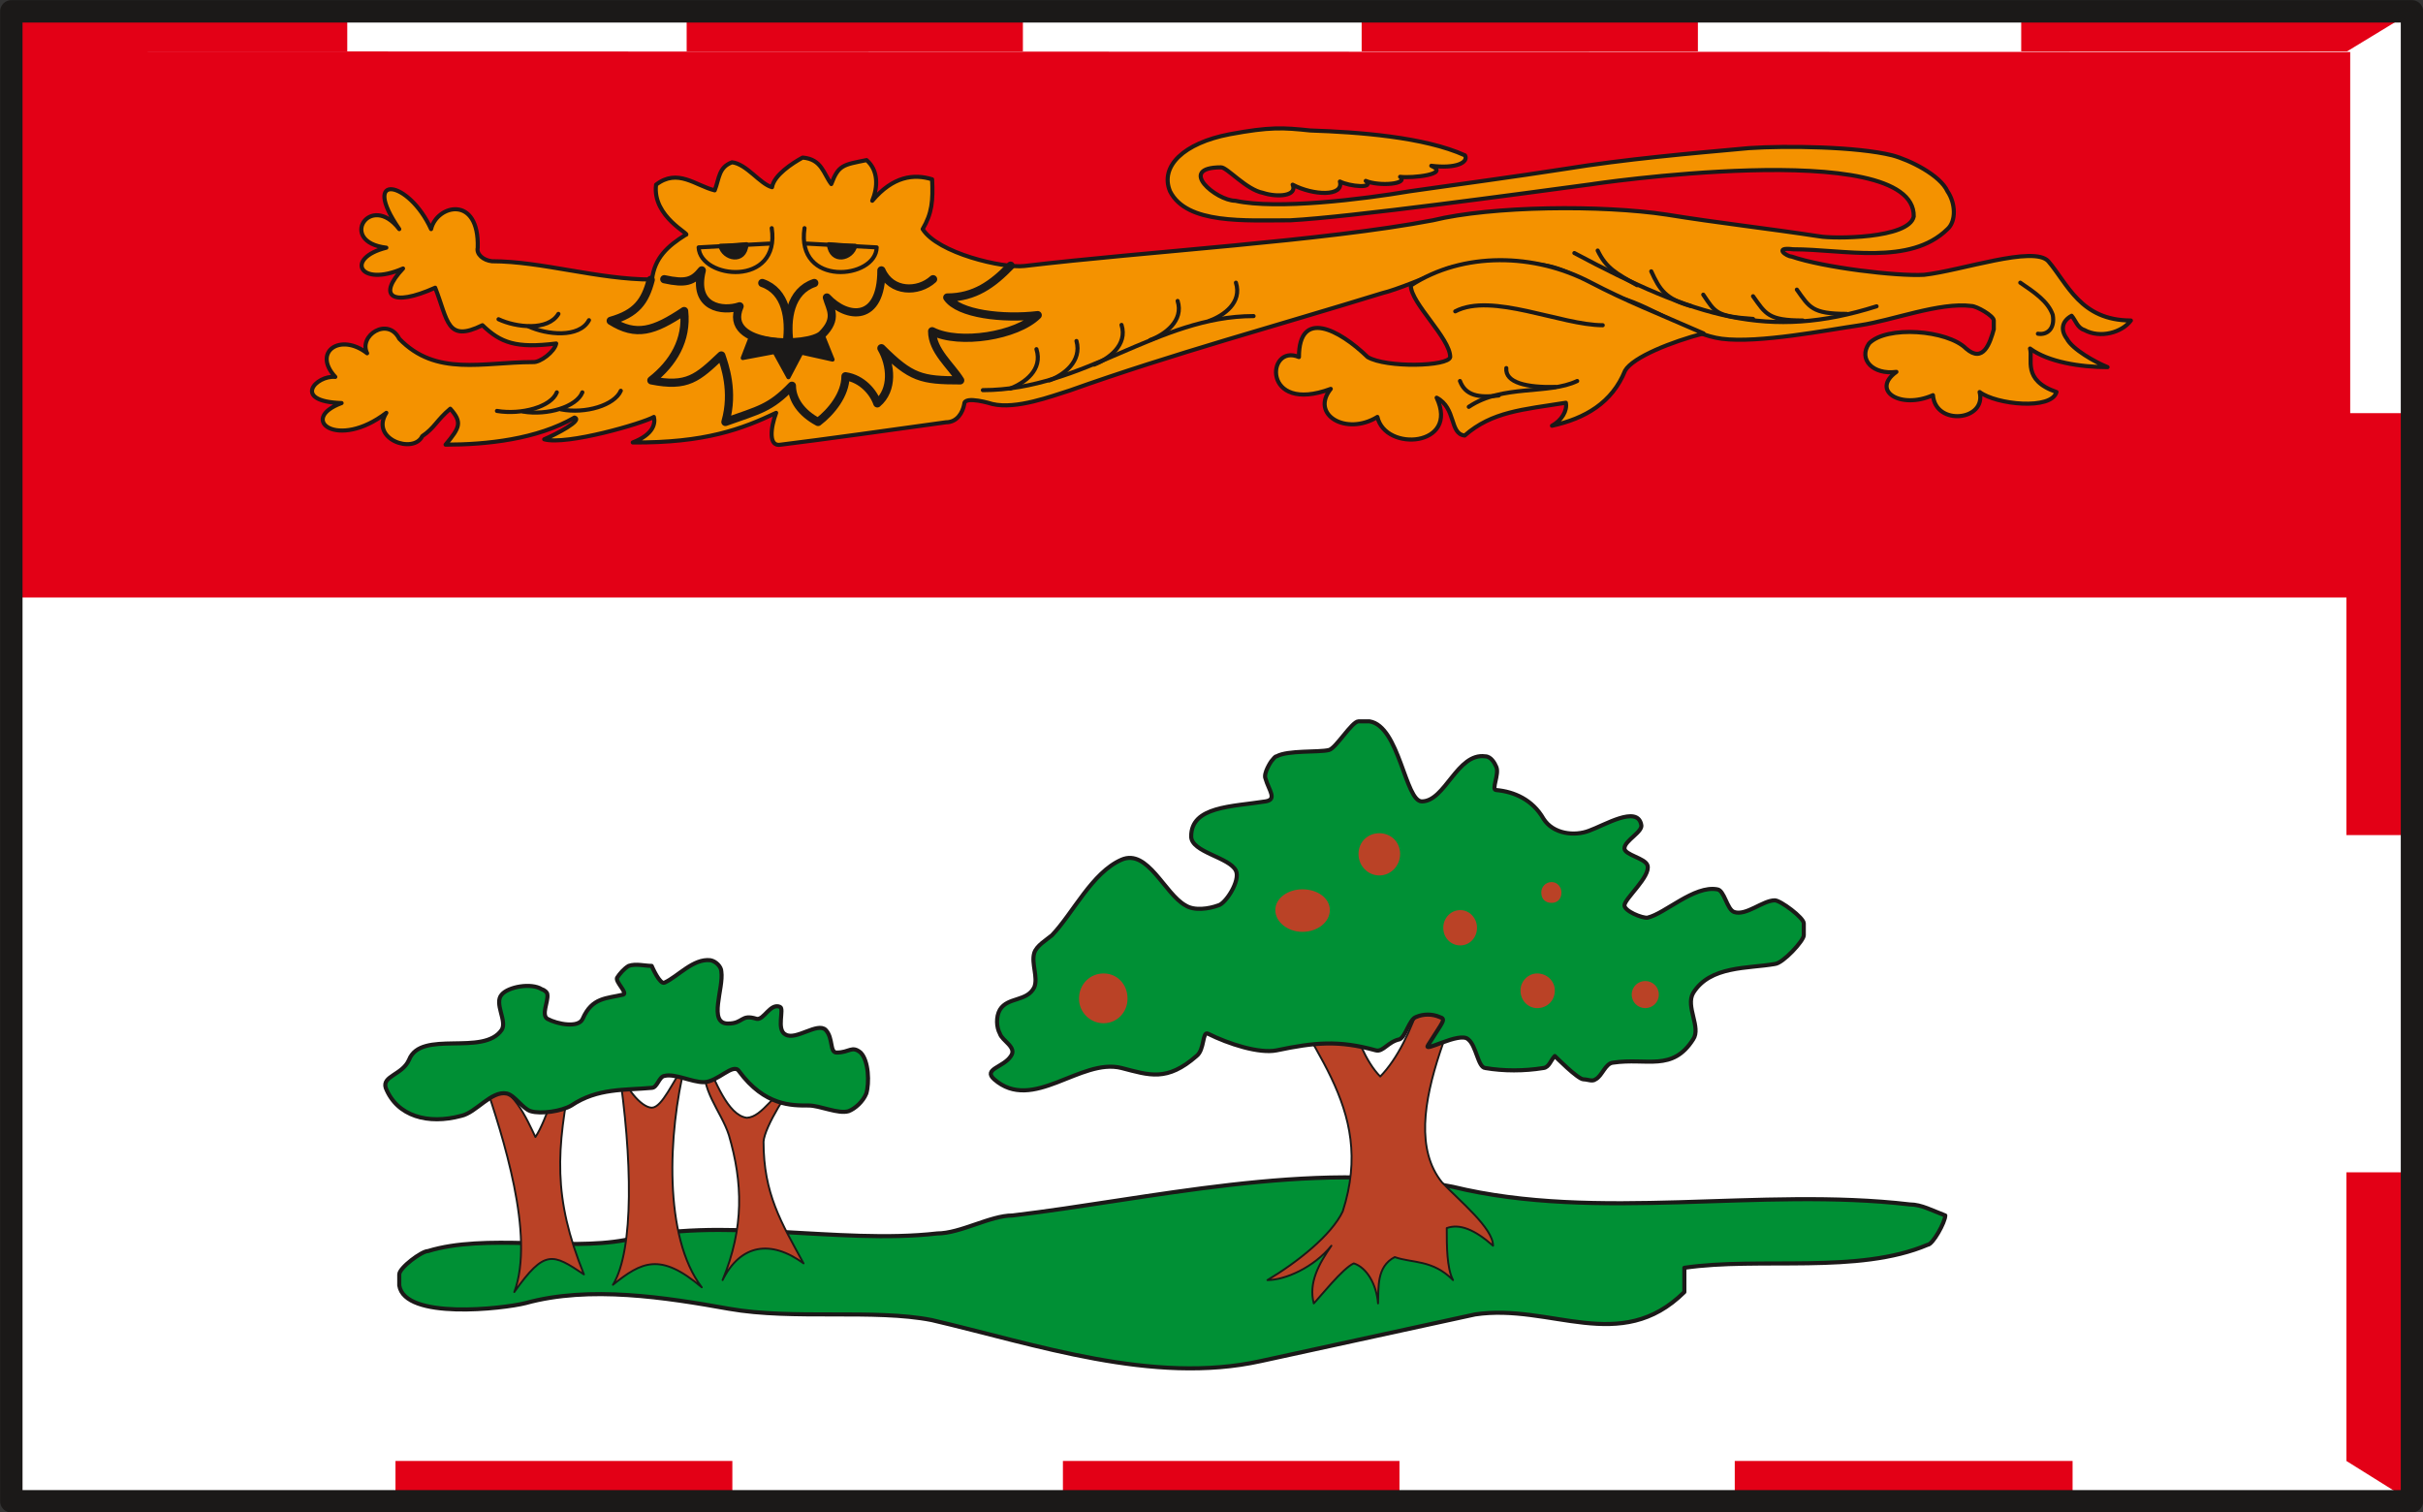 <svg xmlns="http://www.w3.org/2000/svg" version="1.2" width="76.89mm" height="47.98mm" viewBox="0 0 7689 4798" preserveAspectRatio="xMidYMid" fill-rule="evenodd" stroke-width="28.222" stroke-linejoin="round" xml:space="preserve"><rect x="0" y="0" width="7689" height="4798" fill="#333333" stroke="none"/><defs class="ClipPathGroup"><clipPath id="a" clipPathUnits="userSpaceOnUse"><path d="M0 0h7689v4798H0z"/></clipPath></defs><g class="SlideGroup"><g class="Slide" clip-path="url(#a)"><g class="Page"><g class="com.sun.star.drawing.PolyPolygonShape"><path class="BoundingBox" fill="none" d="M31 30h7629v4740H31z"/><path fill="#FFF" d="M36 36h7618v4728H36V36Zm0 0Z"/><path fill="none" stroke="#1B1918" stroke-width="10" stroke-linejoin="miter" d="M36 36h7618v4728H36V36Z"/></g><g class="com.sun.star.drawing.PolyPolygonShape"><path class="BoundingBox" fill="none" d="M36 35h7622v4732H36z"/><path fill="#E30016" d="M1255 4766h1069v-130H1255v130Zm0 0Zm2118 0h1068v-130H3373v130Zm0 0Zm3204 0H5505v-130h1072v130Zm0 0ZM4321 36h1067v127H4321V36Zm0 0Zm-2142 0h1067v127H2179V36Zm0 0Zm4235 0h1243l-209 127H6414V36Zm0 0ZM36 36h1066v127H36V36Zm0 0Zm7618 3684v1046l-208-130v-916h208Zm0 0Zm0-2409v1339h-208V1311h208Z"/></g><g class="com.sun.star.drawing.PolyPolygonShape"><path class="BoundingBox" fill="none" d="M43 163h7417v1734H43z"/><path fill="#E30016" d="m43 163 7415 2v1731H43V163Z"/></g><g fill="none" class="com.sun.star.drawing.PolyPolygonShape"><path class="BoundingBox" d="M0 0h7691v4801H0z"/><path stroke="#1B1918" stroke-width="71" stroke-linejoin="miter" d="M36 36h7618v4728H36V36Z"/></g><g class="com.sun.star.drawing.ClosedBezierShape"><path class="BoundingBox" fill="none" d="M1260 3729h4921v621H1260z"/><path fill="#009035" d="M6061 3822c-477-56-990 56-1451-56-442-88-973 41-1397 91-71 0-165 57-239 57-312 36-697-57-991 21-186 35-442-21-625 35-20 0-91 53-91 74v35c17 110 330 74 401 56 203-56 444-18 645 18 204 36 461 0 644 36 330 77 701 206 1044 130l680-148c239-36 461 130 664-71v-77c239-35 551 21 772-73 16 0 56-72 56-93-40-15-76-35-112-35Z"/><path fill="none" stroke="#1B1918" stroke-width="13" stroke-linecap="round" d="M6061 3822c-477-56-990 56-1451-56-442-88-973 41-1397 91-71 0-165 57-239 57-312 36-697-57-991 21-186 35-442-21-625 35-20 0-91 53-91 74v35c17 110 330 74 401 56 203-56 444-18 645 18 204 36 461 0 644 36 330 77 701 206 1044 130l680-148c239-36 461 130 664-71v-77c239-35 551 21 772-73 16 0 56-72 56-93-40-15-76-35-112-35Z"/></g><g class="com.sun.star.drawing.ClosedBezierShape"><path class="BoundingBox" fill="none" d="M1535 2903h3207v1237H1535z"/><path fill="#BA4226" d="M4738 3953c-58-51-106-71-147-56 0 56 0 127 20 165-66-66-129-53-185-73-58 30-51 96-53 147-5-61-36-114-77-127-35 15-109 109-127 127-17-66 16-125 56-183-56 69-147 109-203 109 94-56 203-142 239-218 109-339-127-522-239-811 137 40 107 2 185-72 36 107 82 364 173 455 109-112 175-363 175-510 39 66 125 66 166 17-46 211-310 624-145 829 56 59 162 145 162 201Zm0 0Zm-2885 91c-99-246-88-393-38-646-56 38-78 154-116 210-26-54-74-169-160-172 55 166 160 484 93 664 97-137 122-122 221-56Zm0 0Zm374 41c-122-160-107-490-53-707-39 53-72 135-105 137-35 0-89-68-106-129 43 285 50 580-18 691 91-73 150-104 282 8Zm0 0Zm323-76c-71-130-127-221-127-386 3-48 82-171 117-210-86 54-119 131-170 134-62-8-100-121-133-184-18 94 51 161 76 239 44 150 49 293-20 460 57-114 153-129 257-53Z"/><path fill="none" stroke="#1B1918" stroke-width="6" stroke-linecap="round" d="M4738 3953c-58-51-106-71-147-56 0 56 0 127 20 165-66-66-129-53-185-73-58 30-51 96-53 147-5-61-36-114-77-127-35 15-109 109-127 127-17-66 16-125 56-183-56 69-147 109-203 109 94-56 203-142 239-218 109-339-127-522-239-811 137 40 107 2 185-72 36 107 82 364 173 455 109-112 175-363 175-510 39 66 125 66 166 17-46 211-310 624-145 829 56 59 162 145 162 201Zm-2885 91c-99-246-88-393-38-646-56 38-78 154-116 210-26-54-74-169-160-172 55 166 160 484 93 664 97-137 122-122 221-56Zm374 41c-122-160-107-490-53-707-39 53-72 135-105 137-35 0-89-68-106-129 43 285 50 580-18 691 91-73 150-104 282 8Zm323-76c-71-130-127-221-127-386 3-48 82-171 117-210-86 54-119 131-170 134-62-8-100-121-133-184-18 94 51 161 76 239 44 150 49 293-20 460 57-114 153-129 257-53Z"/></g><g class="com.sun.star.drawing.ClosedBezierShape"><path class="BoundingBox" fill="none" d="M1216 3040h1547v520H1216z"/><path fill="#009035" d="M2566 3508c36 0 94 28 127 18 21-8 46-31 56-56 10-33 8-104-18-130-28-23-35 0-76 0-23 0-10-46-35-72-26-25-94 34-127 15-31-15-3-83-18-88-31-13-51 43-74 38-51-16-41 15-91 15-64 0-13-112-21-165 0-15-17-33-35-36-54-6-102 51-145 71-15 8-41-53-41-53-22 0-50-8-73 0-14 8-29 25-37 38-5 13 34 48 20 53-53 13-99 8-129 77-13 30-81 17-112 0-20-13 3-54 0-77 0-7-10-15-18-17-33-21-106-8-127 17-25 28 18 84 0 112-58 85-256-2-294 95-21 48-86 51-74 89 36 91 135 117 239 89 48-10 96-81 145-71 25 5 50 48 76 56 33 10 99 0 129-18 84-56 168-48 255-56 18 0 23-36 41-38 33-8 86 20 124 20 44 0 94-63 112-35 82 111 168 109 221 109Z"/><path fill="none" stroke="#1B1918" stroke-width="13" stroke-linecap="round" d="M2566 3508c36 0 94 28 127 18 21-8 46-31 56-56 10-33 8-104-18-130-28-23-35 0-76 0-23 0-10-46-35-72-26-25-94 34-127 15-31-15-3-83-18-88-31-13-51 43-74 38-51-16-41 15-91 15-64 0-13-112-21-165 0-15-17-33-35-36-54-6-102 51-145 71-15 8-41-53-41-53-22 0-50-8-73 0-14 8-29 25-37 38-5 13 34 48 20 53-53 13-99 8-129 77-13 30-81 17-112 0-20-13 3-54 0-77 0-7-10-15-18-17-33-21-106-8-127 17-25 28 18 84 0 112-58 85-256-2-294 95-21 48-86 51-74 89 36 91 135 117 239 89 48-10 96-81 145-71 25 5 50 48 76 56 33 10 99 0 129-18 84-56 168-48 255-56 18 0 23-36 41-38 33-8 86 20 124 20 44 0 94-63 112-35 82 111 168 109 221 109Z"/></g><g class="com.sun.star.drawing.ClosedBezierShape"><path class="BoundingBox" fill="none" d="M3137 2282h2595v1186H3137z"/><path fill="#009035" d="M4532 3316c-20 28 100-44 127-18 26 20 31 89 54 91 58 10 124 10 185 0 18-2 23-25 36-38 0 0 73 74 91 74 13 0 28 8 38 0 21-10 31-51 56-53 107-16 188 30 254-74 26-38-25-104 0-147 54-87 173-77 259-92 26-2 92-74 92-91v-38c0-18-74-73-92-73-38 0-91 50-129 37-23-8-31-70-54-72-73-13-165 77-221 90-17 2-73-21-73-39 0-21 84-92 73-127-7-23-73-33-73-54 0-25 61-53 53-76-13-61-117 3-165 20-46 18-114 11-145-38-35-61-94-86-150-91-17 0 11-51 0-74-5-12-17-33-35-33-89-12-127 143-201 143-53 0-71-239-166-254h-35c-21 0-72 86-94 91-33 8-130 0-166 20-5 0-10 8-17 16 0 0-26 38-18 55 10 36 38 66 0 72-107 17-236 15-236 111 0 51 122 66 142 109 15 31-33 105-56 110-30 11-76 18-104 0-66-36-120-181-203-145-94 41-153 169-221 240-18 15-49 33-56 56-10 33 13 78 0 109-23 46-84 30-109 71-13 23-11 56 0 76 7 23 55 43 35 71-23 36-90 41-53 74 122 107 274-69 404-36 89 23 144 44 238-38 26-20 18-79 36-71 66 33 163 64 218 53 120-25 196-33 315 0 23 6 38-27 75-35 20-8 31-64 53-71 23-10 51-10 74 0 23 7 10 15-36 89Z"/><path fill="none" stroke="#1B1918" stroke-width="13" stroke-linecap="round" d="M4532 3316c-20 28 100-44 127-18 26 20 31 89 54 91 58 10 124 10 185 0 18-2 23-25 36-38 0 0 73 74 91 74 13 0 28 8 38 0 21-10 31-51 56-53 107-16 188 30 254-74 26-38-25-104 0-147 54-87 173-77 259-92 26-2 92-74 92-91v-38c0-18-74-73-92-73-38 0-91 50-129 37-23-8-31-70-54-72-73-13-165 77-221 90-17 2-73-21-73-39 0-21 84-92 73-127-7-23-73-33-73-54 0-25 61-53 53-76-13-61-117 3-165 20-46 18-114 11-145-38-35-61-94-86-150-91-17 0 11-51 0-74-5-12-17-33-35-33-89-12-127 143-201 143-53 0-71-239-166-254h-35c-21 0-72 86-94 91-33 8-130 0-166 20-5 0-10 8-17 16 0 0-26 38-18 55 10 36 38 66 0 72-107 17-236 15-236 111 0 51 122 66 142 109 15 31-33 105-56 110-30 11-76 18-104 0-66-36-120-181-203-145-94 41-153 169-221 240-18 15-49 33-56 56-10 33 13 78 0 109-23 46-84 30-109 71-13 23-11 56 0 76 7 23 55 43 35 71-23 36-90 41-53 74 122 107 274-69 404-36 89 23 144 44 238-38 26-20 18-79 36-71 66 33 163 64 218 53 120-25 196-33 315 0 23 6 38-27 75-35 20-8 31-64 53-71 23-10 51-10 74 0 23 7 10 15-36 89Z"/></g><g class="com.sun.star.drawing.ClosedBezierShape"><path class="BoundingBox" fill="none" d="M3424 2644h1841v604H3424z"/><path fill="#BA4226" d="M4133 2822c48 0 87 28 87 66s-39 69-87 69c-46 0-86-31-86-69s40-66 86-66Zm0 0Zm501 66c30 0 53 26 53 56 0 31-23 56-53 56-31 0-54-25-54-56 0-30 23-56 54-56Zm0 0Zm244 201c31 0 56 24 56 54 0 33-25 56-56 56-28 0-53-23-53-56 0-30 25-54 53-54Zm0 0Zm343 24c23 0 43 18 43 43s-20 43-43 43-43-18-43-43 20-43 43-43Zm0 0Zm-297-314c18 0 31 16 31 33 0 21-13 33-31 33-20 0-33-12-33-33 0-17 13-33 33-33Zm0 0Zm-547-155c36 0 66 27 66 66 0 38-30 68-66 68s-66-30-66-68c0-39 30-66 66-66Zm0 0Zm-875 445c43 0 76 34 76 80 0 43-33 78-76 78s-78-35-78-78c0-46 35-80 78-80Z"/></g><g class="com.sun.star.drawing.ClosedBezierShape"><path class="BoundingBox" fill="none" d="M983 400h5787v1019H983z"/><path fill="#F49200" d="M2176 745c-58 36-99 74-107 142-172 0-350-58-508-58-28-3-50-23-45-43 5-169-130-136-148-59-71-156-226-181-101 0-92-120-196 41-41 59-132 33-86 127 53 66-81 86-38 124 102 61 41 104 36 175 150 119 58 56 107 74 234 58-5 26-51 61-74 59-160 0-307 47-424-74-36-71-130-10-102 46-84-66-175-5-101 75-61-6-139 78 20 83-139 51-13 150 142 31-53 84 87 132 114 74 39-26 46-51 89-87 38 43 31 59-15 114 130 0 290-17 409-86 28 8-58 53-96 69 71 20 314-51 348-71 5 20 0 55-67 81 229 2 348-43 455-94-18 48-25 109 15 101 138-17 359-48 524-71 35 0 53-30 58-58 0-28 89 0 89 0 76 18 188-25 246-43 325-116 662-207 992-309 43-10 140-50 195-73 59-28 260-28 331-13s157 71 231 102c101 28 218 116 320 129 117 15 335-28 439-43 102-15 252-74 353-61 16 0 71 31 71 46v28c-12 43-33 109-88 61-59-59-252-74-308-16-35 51 13 100 87 90-82 59 12 120 116 74 8 99 171 81 148-10 53 40 228 58 244 0-110-38-74-103-84-138 58 43 160 59 246 59-40-16-112-57-129-90-21-28-16-56 15-73 13 15 18 38 40 45 51 28 120 8 148-30-160 0-201-117-262-188-46-51-277 30-394 43-88 5-320-23-421-58-15 0-59-31 5-23 160 0 371 53 490-64 28-25 26-82 0-120-23-51-119-99-175-114-112-28-335-31-455-23-188 17-393 35-584 66-160 25-333 48-493 71-147 25-421 59-553 30-60 0-187-106-45-106 19 0 80 71 133 81 46 15 110 10 94-26 64 34 163 39 150-10 31 16 112 23 82-2 43 18 137 10 109-13 38 5 160-8 99-35 79 10 119-11 107-33-130-59-341-74-491-79-86-9-127-12-256 12-146 28-222 102-189 181 53 105 237 92 382 92 190-10 736-85 960-115-38 5 1024-155 1018 103-15 71-256 71-299 63-163-25-325-43-485-69-204-31-554-28-742 18-346 66-910 99-1296 145-69 8-275-41-323-117 30-51 33-90 30-158-58-18-124-10-190 68 18-43 20-96-18-129-74 15-89 15-112 76-25-33-30-79-91-84-33 18-91 56-97 94-38-10-81-74-127-79-43 16-40 51-55 89-61-15-117-71-186-18-13 103 114 159 94 159Z"/><path fill="none" stroke="#1B1918" stroke-width="13" stroke-linecap="round" d="M2176 745c-58 36-99 74-107 142-172 0-350-58-508-58-28-3-50-23-45-43 5-169-130-136-148-59-71-156-226-181-101 0-92-120-196 41-41 59-132 33-86 127 53 66-81 86-38 124 102 61 41 104 36 175 150 119 58 56 107 74 234 58-5 26-51 61-74 59-160 0-307 47-424-74-36-71-130-10-102 46-84-66-175-5-101 75-61-6-139 78 20 83-139 51-13 150 142 31-53 84 87 132 114 74 39-26 46-51 89-87 38 43 31 59-15 114 130 0 290-17 409-86 28 8-58 53-96 69 71 20 314-51 348-71 5 20 0 55-67 81 229 2 348-43 455-94-18 48-25 109 15 101 138-17 359-48 524-71 35 0 53-30 58-58 0-28 89 0 89 0 76 18 188-25 246-43 325-116 662-207 992-309 43-10 140-50 195-73 59-28 260-28 331-13s157 71 231 102c101 28 218 116 320 129 117 15 335-28 439-43 102-15 252-74 353-61 16 0 71 31 71 46v28c-12 43-33 109-88 61-59-59-252-74-308-16-35 51 13 100 87 90-82 59 12 120 116 74 8 99 171 81 148-10 53 40 228 58 244 0-110-38-74-103-84-138 58 43 160 59 246 59-40-16-112-57-129-90-21-28-16-56 15-73 13 15 18 38 40 45 51 28 120 8 148-30-160 0-201-117-262-188-46-51-277 30-394 43-88 5-320-23-421-58-15 0-59-31 5-23 160 0 371 53 490-64 28-25 26-82 0-120-23-51-119-99-175-114-112-28-335-31-455-23-188 17-393 35-584 66-160 25-333 48-493 71-147 25-421 59-553 30-60 0-187-106-45-106 19 0 80 71 133 81 46 15 110 10 94-26 64 34 163 39 150-10 31 16 112 23 82-2 43 18 137 10 109-13 38 5 160-8 99-35 79 10 119-11 107-33-130-59-341-74-491-79-86-9-127-12-256 12-146 28-222 102-189 181 53 105 237 92 382 92 190-10 736-85 960-115-38 5 1024-155 1018 103-15 71-256 71-299 63-163-25-325-43-485-69-204-31-554-28-742 18-346 66-910 99-1296 145-69 8-275-41-323-117 30-51 33-90 30-158-58-18-124-10-190 68 18-43 20-96-18-129-74 15-89 15-112 76-25-33-30-79-91-84-33 18-91 56-97 94-38-10-81-74-127-79-43 16-40 51-55 89-61-15-117-71-186-18-13 103 114 159 94 159Z"/></g><g fill="none" class="com.sun.star.drawing.OpenBezierShape"><path class="BoundingBox" d="M1570 890h2416v427H1570z"/><path stroke="#1B1918" stroke-width="13" stroke-linecap="round" d="M3119 1238c320 0 554-235 859-235"/><path stroke="#1B1918" stroke-width="13" stroke-linecap="round" d="M3206 1233c45-18 104-59 83-125m41 99c46-17 104-61 86-125m56 75c46-18 107-62 87-126m91 48c46-17 107-61 87-124m101 63c46-17 104-58 84-121m-2340 116c55 26 157 38 190-17"/><path stroke="#1B1918" stroke-width="13" stroke-linecap="round" d="M1678 1036c56 26 160 38 191-20m-292 288c78 13 172-13 190-59"/><path stroke="#1B1918" stroke-width="13" stroke-linecap="round" d="M1660 1306c77 13 170-15 188-61"/><path stroke="#1B1918" stroke-width="13" stroke-linecap="round" d="M1780 1299c78 15 170-13 190-59"/></g><g fill="none" class="com.sun.star.drawing.OpenBezierShape"><path class="BoundingBox" d="M4989 796h974v234h-974z"/><path stroke="#1B1918" stroke-width="13" stroke-linecap="round" d="M4996 803c384 205 618 277 959 169"/></g><g fill="none" class="com.sun.star.drawing.OpenBezierShape"><path class="BoundingBox" d="M6404 890h119v178h-119z"/><path stroke="#1B1918" stroke-width="13" stroke-linecap="round" d="M6411 897c44 30 88 59 103 102 8 44-18 65-47 60"/></g><g class="com.sun.star.drawing.ClosedBezierShape"><path class="BoundingBox" fill="none" d="M4042 819h1372v584H4042z"/><path fill="#F49200" d="M5406 1058c-100 26-224 75-249 118-41 102-127 152-232 175 31-17 49-48 44-73-138 22-234 28-321 104-49-5-26-87-89-120 73 155-163 173-188 61-99 61-214-7-148-89-220 82-204-145-101-101 0-154 127-88 218 0 59 35 257 30 262 0 0-60-125-171-125-227 166-108 393-103 570-10 117 61 204 94 359 162Z"/><path fill="none" stroke="#1B1918" stroke-width="13" stroke-linecap="round" d="M5406 1058c-100 26-224 75-249 118-41 102-127 152-232 175 31-17 49-48 44-73-138 22-234 28-321 104-49-5-26-87-89-120 73 155-163 173-188 61-99 61-214-7-148-89-220 82-204-145-101-101 0-154 127-88 218 0 59 35 257 30 262 0 0-60-125-171-125-227 166-108 393-103 570-10 117 61 204 94 359 162Z"/></g><g fill="none" class="com.sun.star.drawing.OpenBezierShape"><path class="BoundingBox" d="M2210 717h580v154h-580z"/><path stroke="#1B1918" stroke-width="13" stroke-linecap="round" d="m2560 773 222 12c-2 101-257 127-229-61m-112 49-224 12c5 101 260 127 232-61"/></g><g class="com.sun.star.drawing.ClosedBezierShape"><path class="BoundingBox" fill="none" d="M2279 768h443v57h-443z"/><path fill="#1B1918" d="M2714 780c-10 42-76 58-84-5 33 2 59 5 84 5Zm0 0Zm-428 0c10 42 78 58 83-5-30 2-56 5-83 5Z"/><path fill="none" stroke="#1B1918" stroke-width="13" stroke-linecap="round" d="M2714 780c-10 42-76 58-84-5 33 2 59 5 84 5Zm-428 0c10 42 78 58 83-5-30 2-56 5-83 5Z"/></g><g fill="none" class="com.sun.star.drawing.OpenBezierShape"><path class="BoundingBox" d="M1925 829h1382v524H1925z"/><path stroke="#1B1918" stroke-width="26" stroke-linecap="round" d="M2584 898c-77 26-89 115-79 188"/><path stroke="#1B1918" stroke-width="26" stroke-linecap="round" d="M2419 898c76 26 88 115 78 188"/><path stroke="#1B1918" stroke-width="26" stroke-linecap="round" d="M2108 886c68 15 91 7 119-28-30 119 67 132 120 114-58 133 221 131 262 89 51-51 25-81 15-117 64 69 173 79 173-86 31 71 117 71 164 28"/><path stroke="#1B1918" stroke-width="26" stroke-linecap="round" d="M3207 843c-56 58-114 101-201 101 36 53 178 69 287 56-66 66-249 95-335 51 0 62 61 110 89 156-123 0-156-8-250-102 31 53 38 132-13 175-12-35-48-78-101-86 0 58-46 114-87 145-53-28-83-71-83-115-69 72-105 77-211 115 28-97-3-181-13-211-75 71-108 102-222 79 69-54 114-128 104-220-96 64-152 82-233 31 81-23 109-61 127-130"/></g><g class="com.sun.star.drawing.ClosedBezierShape"><path class="BoundingBox" fill="none" d="M2350 1057h300v148h-300z"/><path fill="#1B1918" d="m2384 1066-27 70 101-19 44 80 41-78 99 22-31-77c-78 30-155 17-227 2Z"/><path fill="none" stroke="#1B1918" stroke-width="13" stroke-linecap="round" d="m2384 1066-27 70 101-19 44 80 41-78 99 22-31-77c-78 30-155 17-227 2Z"/></g><g fill="none" class="com.sun.star.drawing.OpenBezierShape"><path class="BoundingBox" d="M5695 912h173v92h-173z"/><path stroke="#1B1918" stroke-width="13" stroke-linecap="round" d="M5860 996c-110 0-118-21-158-77"/></g><g fill="none" class="com.sun.star.drawing.OpenBezierShape"><path class="BoundingBox" d="M5556 933h173v92h-173z"/><path stroke="#1B1918" stroke-width="13" stroke-linecap="round" d="M5721 1017c-110 0-118-21-158-77"/></g><g fill="none" class="com.sun.star.drawing.OpenBezierShape"><path class="BoundingBox" d="M5398 928h173v92h-173z"/><path stroke="#1B1918" stroke-width="13" stroke-linecap="round" d="M5563 1012c-118-8-120-21-158-77"/></g><g fill="none" class="com.sun.star.drawing.OpenBezierShape"><path class="BoundingBox" d="M5233 854h140v125h-140z"/><path stroke="#1B1918" stroke-width="13" stroke-linecap="round" d="M5365 971c-80-23-98-51-125-110"/></g><g fill="none" class="com.sun.star.drawing.OpenBezierShape"><path class="BoundingBox" d="M5063 788h140v125h-140z"/><path stroke="#1B1918" stroke-width="13" stroke-linecap="round" d="M5195 905c-67-38-98-54-125-110"/></g><g fill="none" class="com.sun.star.drawing.OpenBezierShape"><path class="BoundingBox" d="M4654 1202h359v97h-359z"/><path stroke="#1B1918" stroke-width="13" stroke-linecap="round" d="M5005 1209c-92 44-237 10-344 82"/></g><g fill="none" class="com.sun.star.drawing.OpenBezierShape"><path class="BoundingBox" d="M4626 1202h138v64h-138z"/><path stroke="#1B1918" stroke-width="13" stroke-linecap="round" d="M4756 1255c-64 8-106 0-123-46"/></g><g fill="none" class="com.sun.star.drawing.OpenBezierShape"><path class="BoundingBox" d="M4773 1161h171v75h-171z"/><path stroke="#1B1918" stroke-width="13" stroke-linecap="round" d="M4936 1228c-90 2-160-13-156-60"/></g><g fill="none" class="com.sun.star.drawing.OpenBezierShape"><path class="BoundingBox" d="M4611 962h483v78h-483z"/><path stroke="#1B1918" stroke-width="13" stroke-linecap="round" d="M5086 1032c-132 0-352-105-468-44"/></g></g></g></g></svg>
